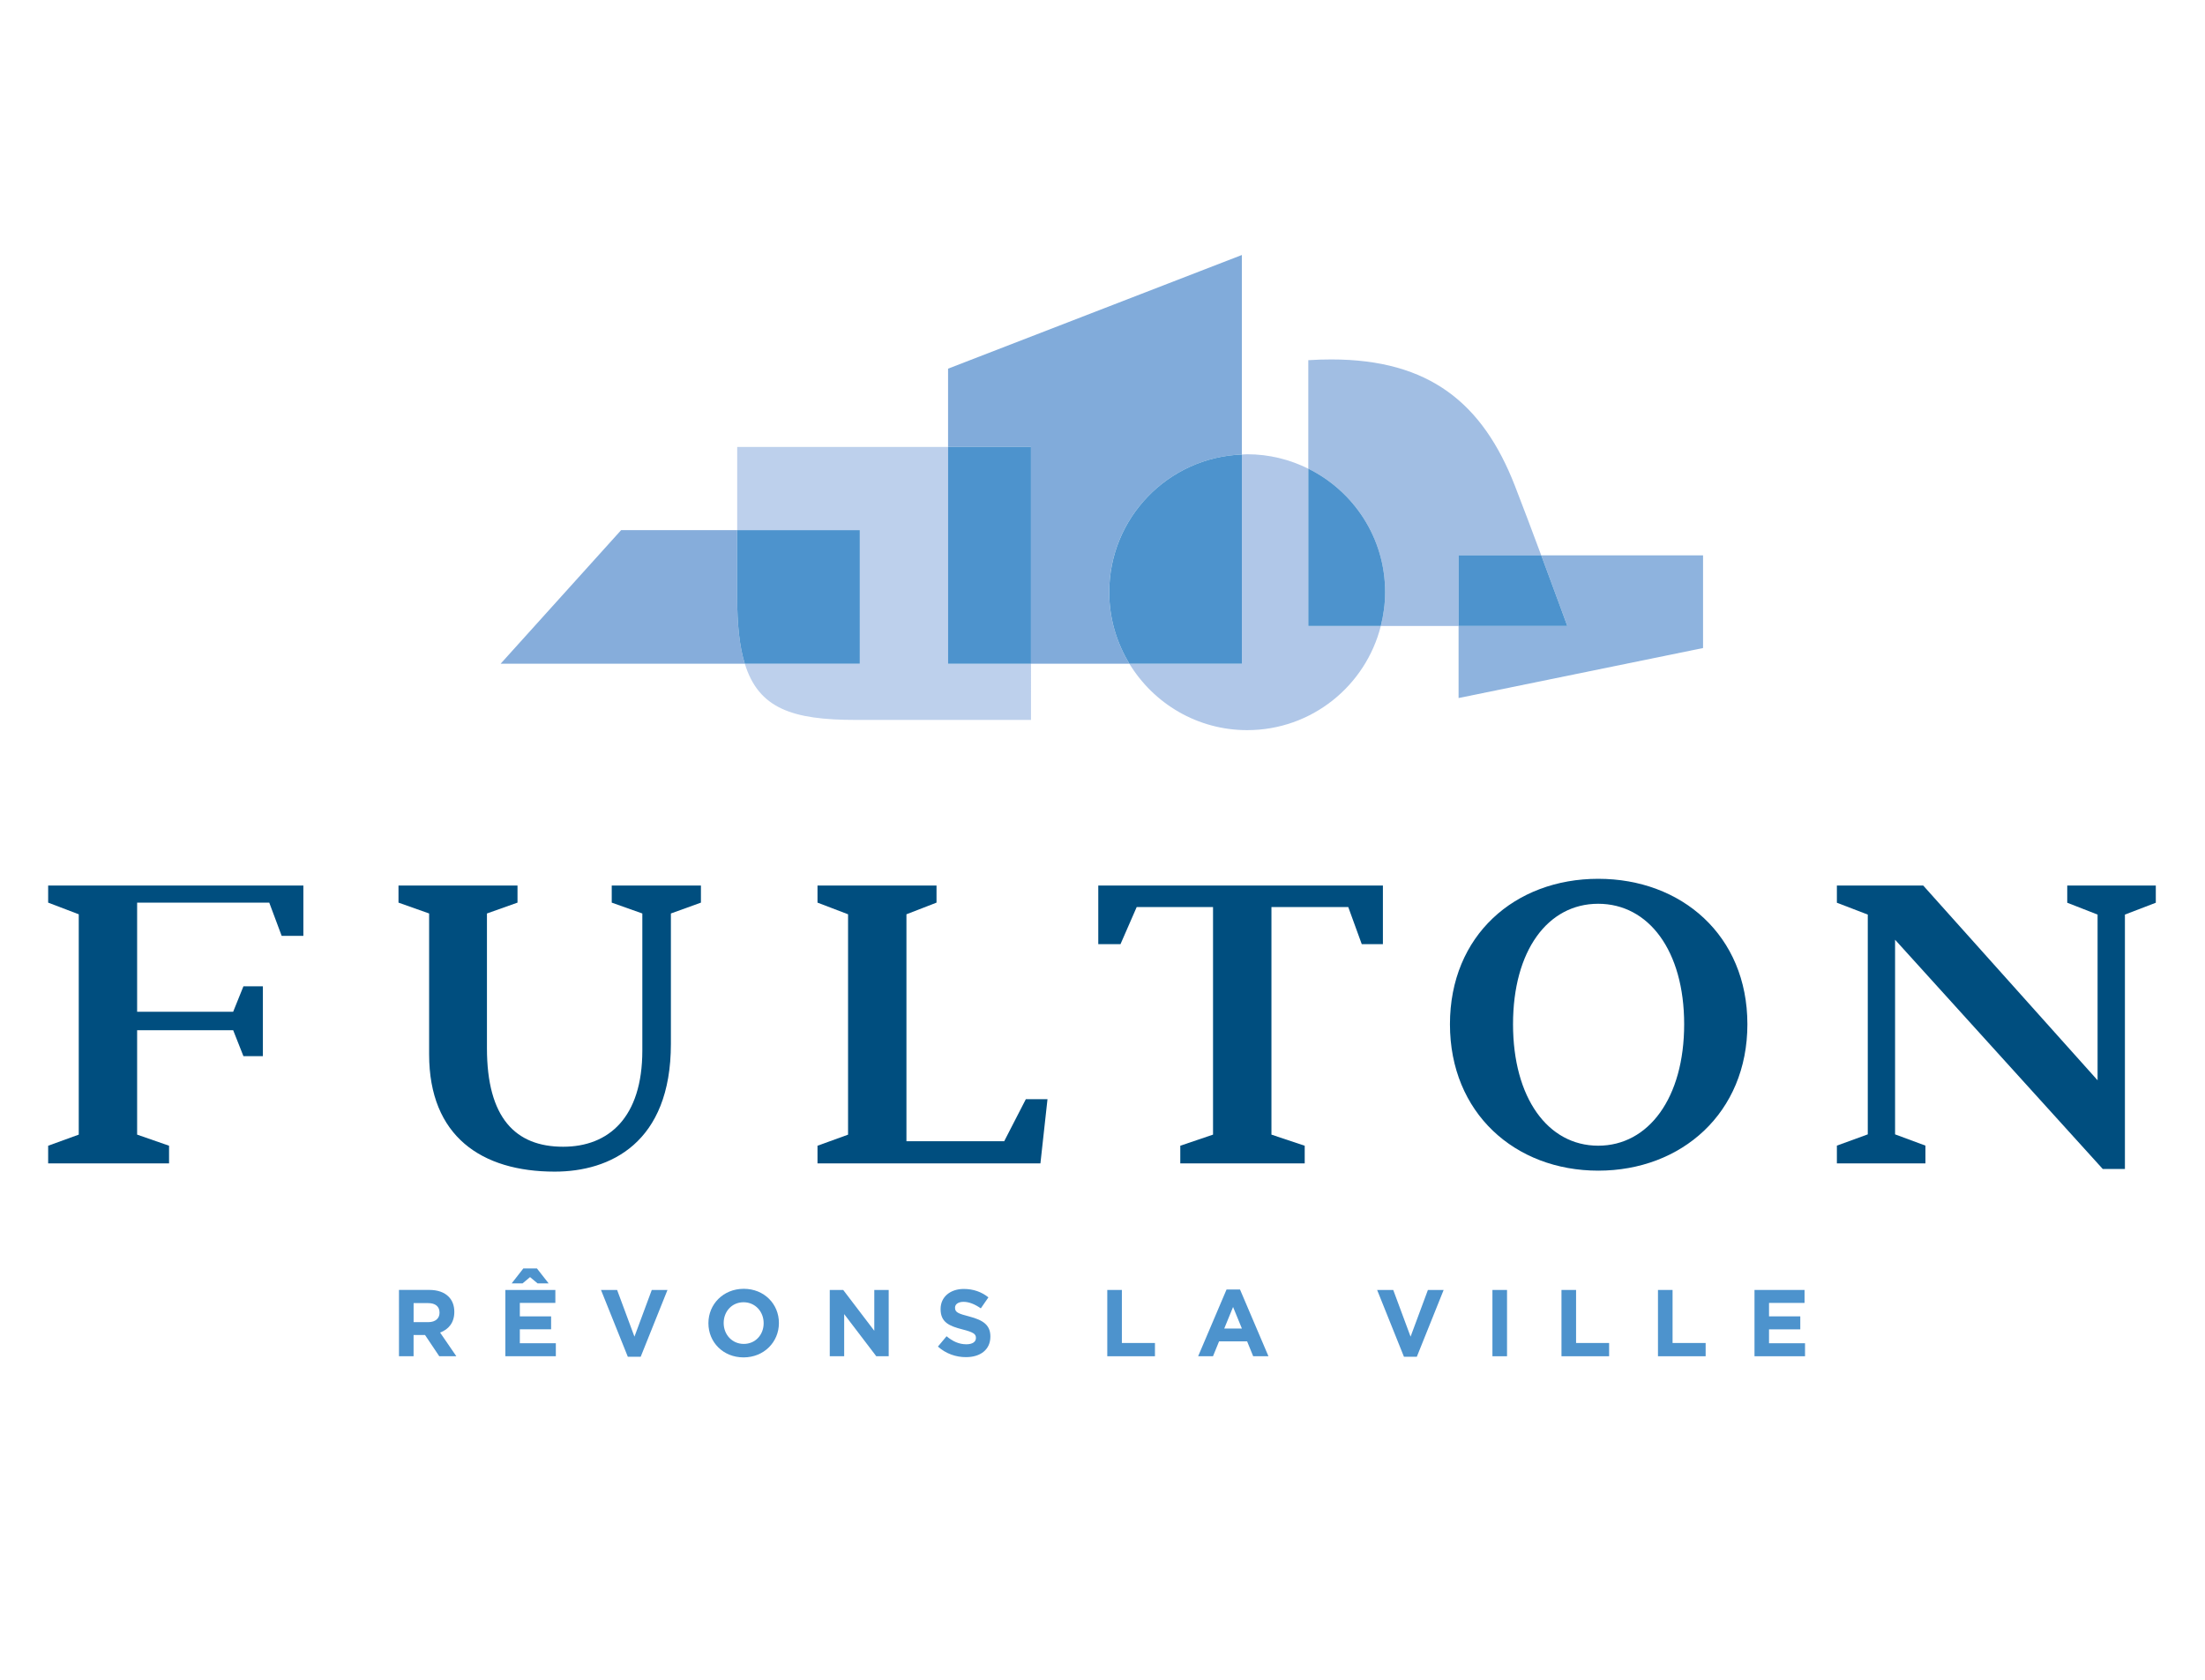 <?xml version="1.0" encoding="utf-8"?>
<!-- Generator: Adobe Illustrator 24.0.3, SVG Export Plug-In . SVG Version: 6.00 Build 0)  -->
<svg version="1.1" id="Calque_1" xmlns="http://www.w3.org/2000/svg" xmlns:xlink="http://www.w3.org/1999/xlink" x="0px" y="0px"
	 viewBox="0 0 595.28 453.54" style="enable-background:new 0 0 595.28 453.54;" xml:space="preserve">
<style type="text/css">
	.st0{fill:#86ADDB;}
	.st1{fill:#BDD0EC;}
	.st2{fill:#8EB3DE;}
	.st3{fill:#81ABDA;}
	.st4{fill:#4D93CD;}
	.st5{fill:#A1BEE3;}
	.st6{fill:#B0C7E8;}
	.st7{fill:#004E7F;}
</style>
<g>
	<path class="st0" d="M201.07,179.21h-65.92l32.53-36.07h31.33v17.98C199.01,168.68,199.65,174.6,201.07,179.21"/>
	<path class="st1" d="M278.33,194.38h-47.3c-17.11,0-26.22-3.06-29.95-15.17h31.05v-36.07h-33.11v-22.46h56.95v58.53h22.37V194.38"
		/>
	<path class="st2" d="M393.77,188.47v-19.46h29.35c0,0-3.25-8.92-7.03-19.06h43.68v25.02L393.77,188.47"/>
	<path class="st3" d="M304.9,179.21h-26.58v-58.53h-22.37V99.54l79.31-30.69v53.87c-19.9,0.76-35.81,17.08-35.81,37.17
		C299.46,166.98,301.47,173.57,304.9,179.21"/>
	<rect x="255.96" y="120.68" class="st4" width="22.37" height="58.53"/>
	<path class="st5" d="M393.77,169.01h-21c0.74-2.93,1.17-5.97,1.17-9.12c0-14.63-8.46-27.27-20.74-33.35V97.25
		c2.15-0.14,4.22-0.2,6.23-0.2c26.5,0,40.87,11.86,49.53,34.08c2.12,5.45,4.74,12.39,7.13,18.83h-22.32V169.01"/>
	<path class="st4" d="M416.09,149.95h-22.32v19.06h29.35C423.12,169.01,419.87,160.09,416.09,149.95"/>
	<path class="st6" d="M336.7,197.14c-13.48,0-25.26-7.2-31.8-17.93h30.37v-56.48c0.48-0.02,0.95-0.08,1.43-0.08
		c5.93,0,11.52,1.42,16.5,3.9v42.47h19.57C368.7,185.17,354.12,197.14,336.7,197.14"/>
	<path class="st4" d="M335.27,122.72c-19.9,0.75-35.81,17.08-35.81,37.17c0,7.09,2.01,13.68,5.44,19.31h30.37V122.72z"/>
	<path class="st4" d="M353.2,126.54v42.47h19.57c0.74-2.93,1.17-5.97,1.17-9.12C373.95,145.26,365.48,132.63,353.2,126.54"/>
	<path class="st4" d="M232.12,143.14h-33.11v17.98c0,7.56,0.64,13.48,2.06,18.09h31.05V143.14z"/>
	<polygon class="st7" points="37.02,278.16 37.02,306.35 45.64,309.35 45.64,314.12 13,314.12 13,309.35 21.26,306.35 21.26,246.86 
		13,243.71 13,239.09 81.9,239.09 81.9,252.68 76.04,252.68 72.69,243.71 37.02,243.71 37.02,273.17 62.95,273.17 65.72,266.3 
		70.97,266.3 70.97,285.17 65.72,285.17 62.95,278.16 	"/>
	<path class="st7" d="M107.58,243.71v-4.62h32.13v4.62l-8.25,2.93v36.39c0,18.74,7.65,26.59,20.57,26.59
		c12.26,0,21.38-7.85,21.38-25.99v-36.99l-8.26-2.93v-4.62h24.08v4.62l-8.11,2.93v35.2c0,26.81-16.43,34.5-31.36,34.5
		c-19.75,0-33.91-9.55-33.91-31.67v-38.03L107.58,243.71z"/>
	<polygon class="st7" points="220.7,314.12 220.7,309.35 228.95,306.36 228.95,246.86 220.7,243.71 220.7,239.09 252.83,239.09 
		252.83,243.71 244.71,246.86 244.71,308.14 271.1,308.14 276.94,296.79 282.79,296.79 280.88,314.12 	"/>
	<polygon class="st7" points="327.48,306.35 327.48,244.91 306.87,244.91 302.5,254.92 296.5,254.92 296.5,239.09 373.34,239.09 
		373.34,254.92 367.63,254.92 363.99,244.91 343.25,244.91 343.25,306.35 352.23,309.35 352.23,314.12 318.64,314.12 318.64,309.35 
			"/>
	<path class="st7" d="M431.47,237.28c-22.48,0-40.03,15.28-40.03,39.26c0,23.96,17.56,39.54,40.04,39.54
		c22.48,0,40.26-15.58,40.26-39.54C471.73,252.56,453.95,237.28,431.47,237.28 M431.47,309.34c-13.63,0-23-12.96-23-32.8
		c0-19.85,9.36-32.52,22.99-32.52c13.62,0,23.21,12.68,23.21,32.52C454.68,296.38,445.09,309.34,431.47,309.34"/>
	<polygon class="st7" points="495.9,314.12 495.9,309.32 504.24,306.28 504.24,246.94 495.9,243.74 495.9,239.09 519.2,239.09 
		566.28,291.68 566.28,246.94 558.09,243.74 558.09,239.09 582,239.09 582,243.74 573.66,246.94 573.66,315.62 567.67,315.62 
		511.61,253.73 511.61,306.28 519.81,309.32 519.81,314.12 	"/>
	<path class="st4" d="M107.71,348.28h8.18c2.28,0,4.04,0.64,5.22,1.82c1,1,1.54,2.4,1.54,4.09v0.05c0,2.89-1.56,4.71-3.84,5.55
		l4.38,6.39h-4.61l-3.84-5.73h-0.05h-3.04v5.73h-3.94V348.28z M115.64,356.98c1.92,0,3.02-1.02,3.02-2.53v-0.05
		c0-1.69-1.17-2.56-3.09-2.56h-3.91v5.14H115.64z"/>
	<path class="st4" d="M136.42,348.29h13.51v3.5h-9.59v3.63h8.44v3.5h-8.44v3.76h9.72v3.51h-13.63V348.29z M141.28,342.49h3.68
		l3.15,4.02h-2.99l-2.02-1.69l-2.02,1.69h-2.94L141.28,342.49z"/>
	<polygon class="st4" points="162.25,348.29 166.6,348.29 171.28,360.9 175.96,348.29 180.2,348.29 172.97,366.32 169.49,366.32 	
		"/>
	<path class="st4" d="M191.25,357.29v-0.05c0-5.09,4.01-9.26,9.54-9.26s9.49,4.12,9.49,9.21v0.05c0,5.09-4.02,9.26-9.54,9.26
		C195.21,366.5,191.25,362.38,191.25,357.29 M206.16,357.29v-0.05c0-3.07-2.25-5.63-5.42-5.63c-3.17,0-5.37,2.51-5.37,5.58v0.05
		c0,3.07,2.25,5.62,5.42,5.62C203.96,362.86,206.16,360.36,206.16,357.29"/>
	<polygon class="st4" points="224.01,348.29 227.64,348.29 236.03,359.31 236.03,348.29 239.92,348.29 239.92,366.19 236.57,366.19 
		227.9,354.81 227.9,366.19 224.01,366.19 	"/>
	<path class="st4" d="M253.21,363.58l2.33-2.79c1.61,1.33,3.3,2.17,5.35,2.17c1.61,0,2.58-0.64,2.58-1.69v-0.05
		c0-1-0.62-1.51-3.61-2.27c-3.61-0.92-5.93-1.92-5.93-5.48v-0.05c0-3.25,2.61-5.4,6.26-5.4c2.61,0,4.84,0.82,6.65,2.27l-2.05,2.97
		c-1.59-1.1-3.15-1.76-4.66-1.76c-1.51,0-2.3,0.69-2.3,1.56v0.05c0,1.18,0.77,1.56,3.86,2.35c3.63,0.95,5.68,2.25,5.68,5.37v0.05
		c0,3.55-2.71,5.55-6.57,5.55C258.09,366.45,255.36,365.5,253.21,363.58"/>
	<polygon class="st4" points="298.93,348.29 302.87,348.29 302.87,362.61 311.8,362.61 311.8,366.19 298.93,366.19 	"/>
	<path class="st4" d="M331.13,348.16h3.63l7.68,18.03h-4.12l-1.64-4.02h-7.57l-1.64,4.02h-4.01L331.13,348.16z M335.27,358.7
		l-2.38-5.81l-2.38,5.81H335.27z"/>
	<polygon class="st4" points="371.78,348.29 376.13,348.29 380.81,360.9 385.49,348.29 389.74,348.29 382.5,366.32 379.02,366.32 	
		"/>
	<rect x="402.91" y="348.29" class="st4" width="3.94" height="17.9"/>
	<polygon class="st4" points="421.55,348.29 425.49,348.29 425.49,362.61 434.41,362.61 434.41,366.19 421.55,366.19 	"/>
	<polygon class="st4" points="447.6,348.29 451.54,348.29 451.54,362.61 460.47,362.61 460.47,366.19 447.6,366.19 	"/>
	<polygon class="st4" points="473.66,348.29 487.17,348.29 487.17,351.79 477.58,351.79 477.58,355.42 486.02,355.42 486.02,358.93 
		477.58,358.93 477.58,362.68 487.3,362.68 487.3,366.19 473.66,366.19 	"/>
</g>
</svg>
